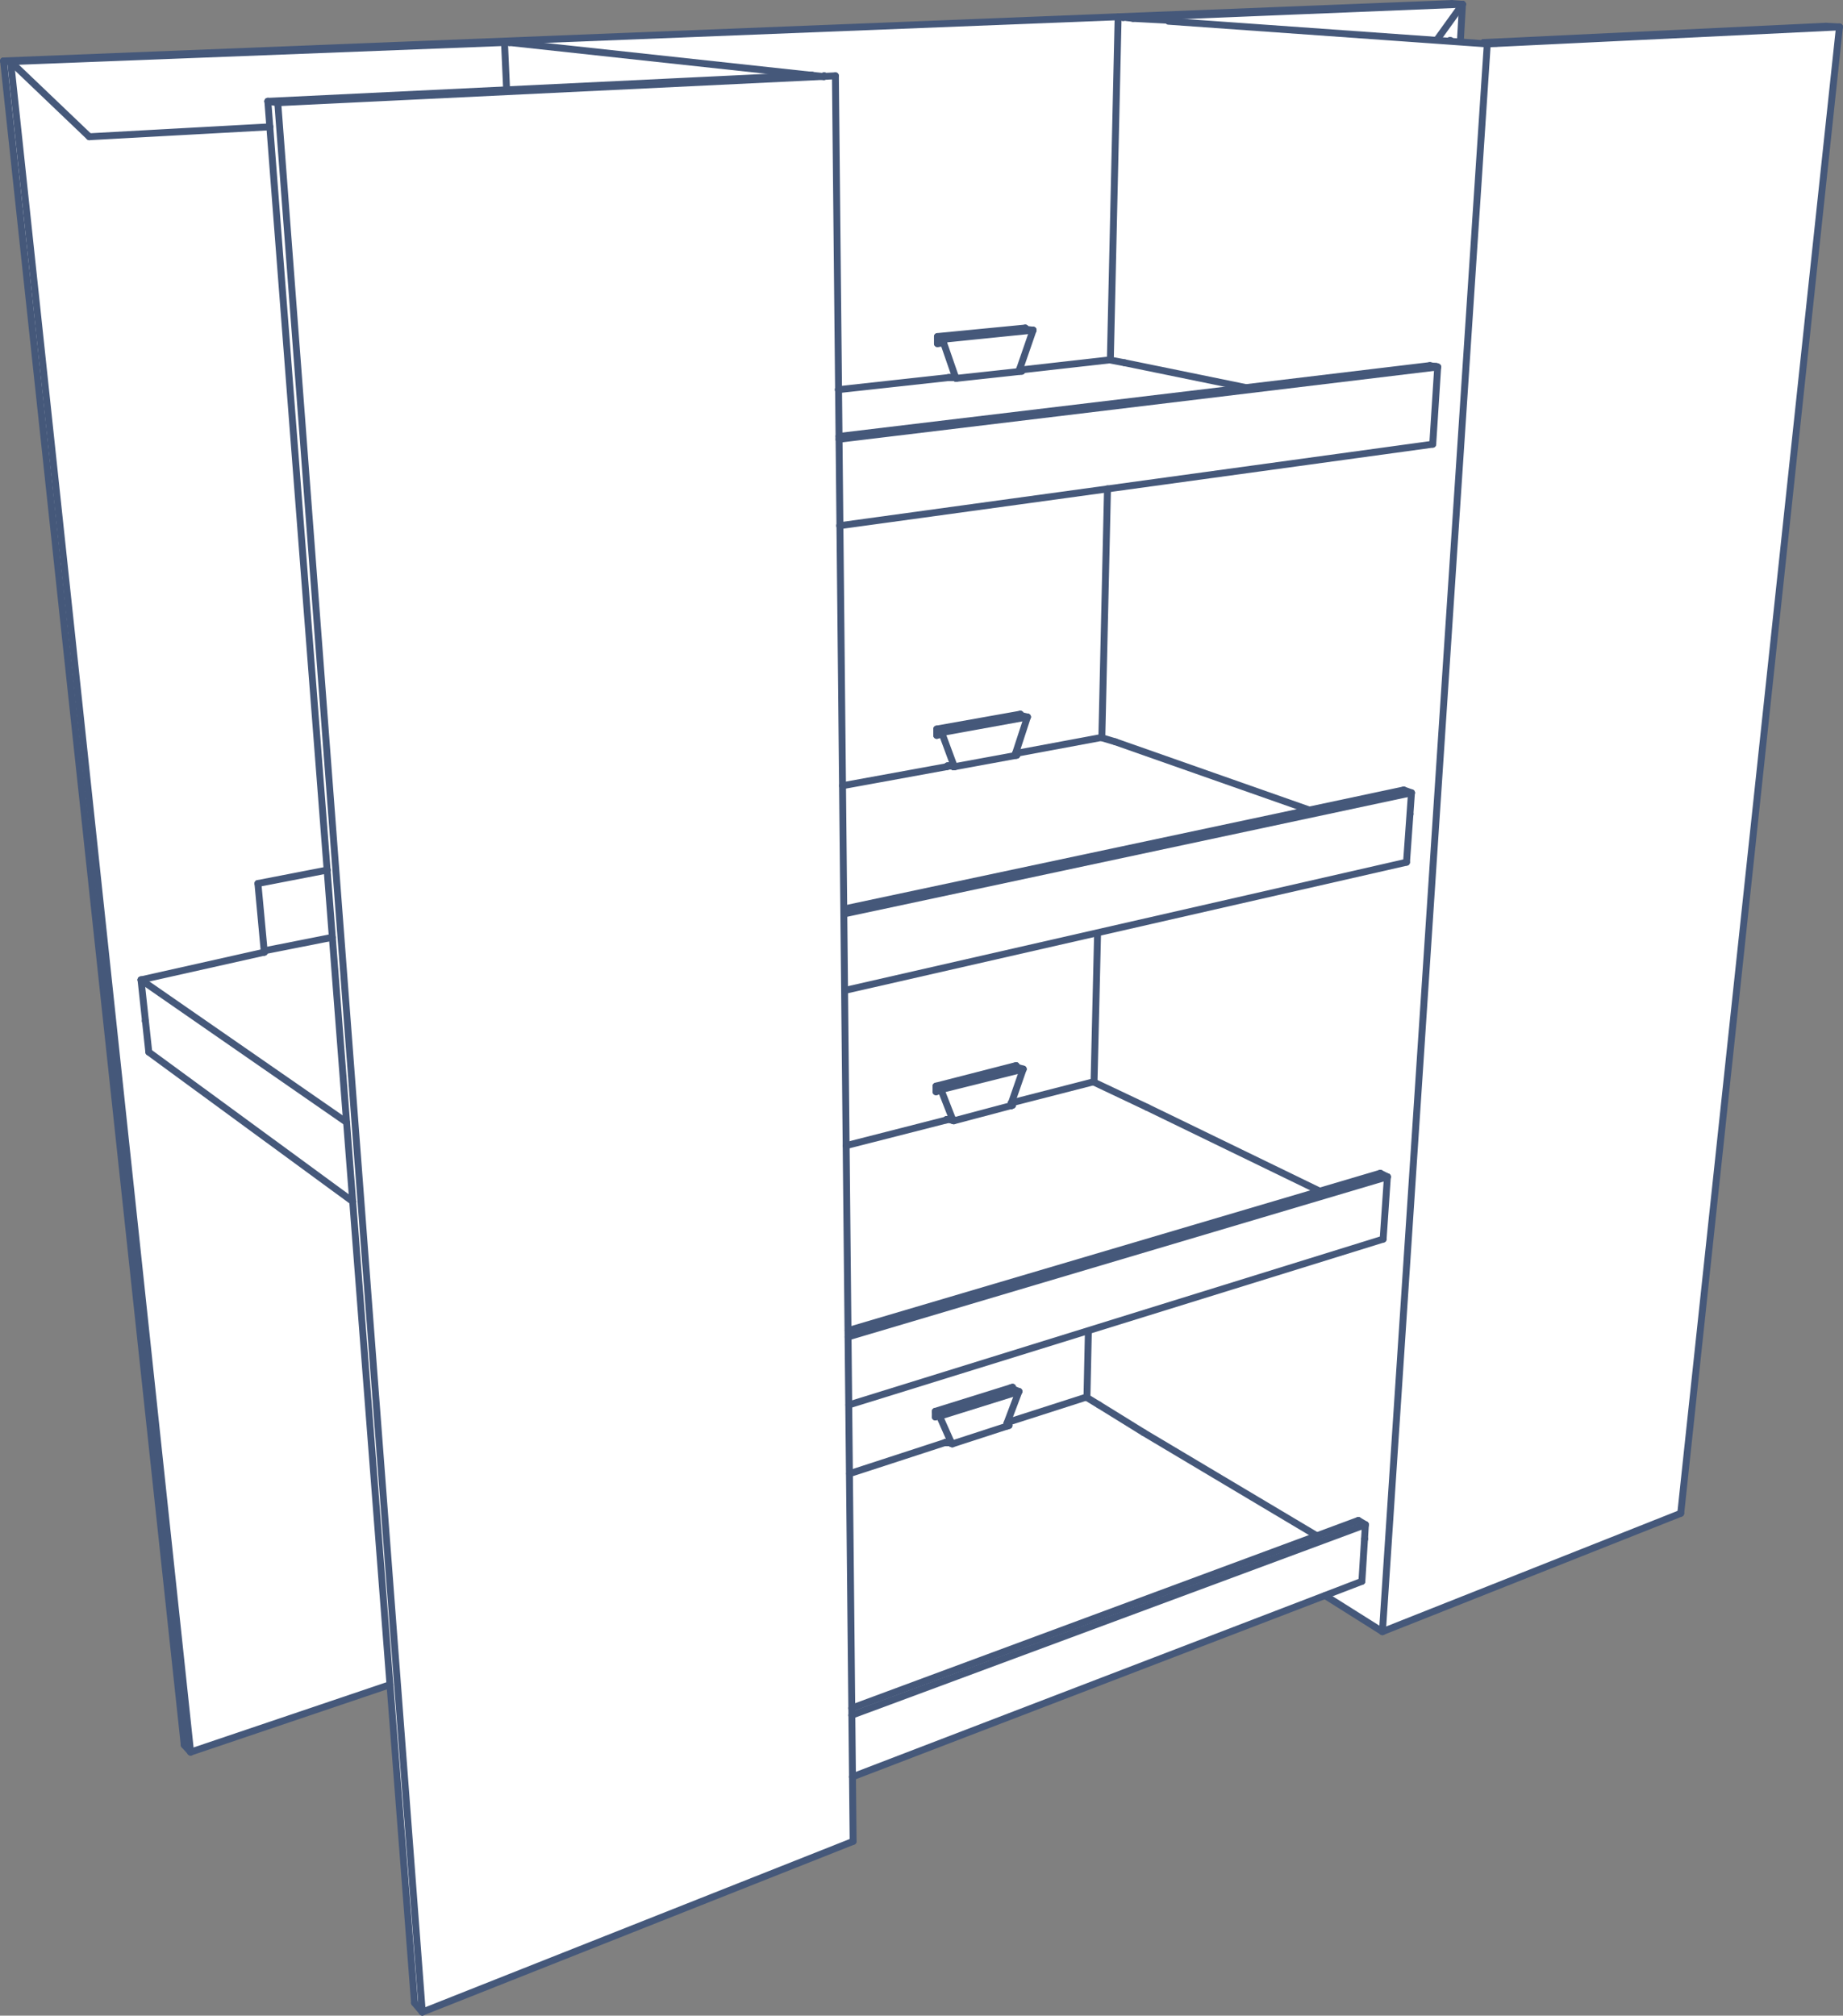 <?xml version="1.0" encoding="utf-8"?>
<!-- Generator: Adobe Illustrator 24.3.0, SVG Export Plug-In . SVG Version: 6.00 Build 0)  -->
<svg version="1.1" id="Vrstva_2" xmlns="http://www.w3.org/2000/svg" xmlns:xlink="http://www.w3.org/1999/xlink" x="0px" y="0px"
	 viewBox="0 0 260.1 284.5" style="enable-background:new 0 0 260.1 284.5;" xml:space="preserve">
<rect x="0" y="0" width="260.1" height="284.5" fill="#808080" stroke="none"/>
<style type="text/css">
	.st0{fill:#FFFFFF;}
	.st1{fill:none;stroke:#45587A;stroke-width:0.973;stroke-linecap:round;stroke-linejoin:round;}
</style>
<polygon class="st0" points="0.8,8.9 128.8,3.5 206.3,0.6 206.1,5.9 209.8,6.1 259.5,3.7 248.5,107.4 237.2,213.5 195.2,230.4 
	187.2,225.3 120.3,250.7 120.3,259.9 59.7,283.9 58.1,282.6 55,237.6 27,247.4 26.3,246.4 "/>
<line class="st1" x1="195.1" y1="230.3" x2="237.2" y2="213.6"/>
<line class="st1" x1="237.2" y1="213.6" x2="259.6" y2="3.8"/>
<line class="st1" x1="187" y1="225.2" x2="195.1" y2="230.3"/>
<line class="st1" x1="195.1" y1="230.3" x2="209.9" y2="6.2"/>
<line class="st1" x1="195.2" y1="174.9" x2="119.8" y2="198.3"/>
<line class="st1" x1="195.8" y1="166.1" x2="119.7" y2="188.7"/>
<line class="st1" x1="195.2" y1="174.9" x2="195.8" y2="166.1"/>
<line class="st1" x1="195.8" y1="166.1" x2="194.8" y2="165.6"/>
<line class="st1" x1="186.2" y1="168.1" x2="161.9" y2="156.3"/>
<line class="st1" x1="194.8" y1="165.6" x2="119.7" y2="187.8"/>
<line class="st1" x1="143" y1="155.6" x2="142.9" y2="155.6"/>
<line class="st1" x1="142.9" y1="155.6" x2="142.9" y2="155.6"/>
<line class="st1" x1="142.9" y1="155.6" x2="142.8" y2="155.7"/>
<line class="st1" x1="142.8" y1="155.7" x2="142.8" y2="155.7"/>
<line class="st1" x1="142.8" y1="155.7" x2="142.7" y2="155.7"/>
<line class="st1" x1="142.7" y1="155.7" x2="142.7" y2="155.8"/>
<line class="st1" x1="142.7" y1="155.8" x2="142.7" y2="155.8"/>
<line class="st1" x1="142.7" y1="155.8" x2="142.7" y2="155.8"/>
<line class="st1" x1="142.7" y1="155.8" x2="142.7" y2="155.9"/>
<line class="st1" x1="142.7" y1="155.9" x2="142.8" y2="155.9"/>
<line class="st1" x1="142.8" y1="155.9" x2="142.8" y2="155.9"/>
<line class="st1" x1="142.8" y1="155.9" x2="142.8" y2="155.9"/>
<line class="st1" x1="142.8" y1="155.9" x2="142.9" y2="156"/>
<line class="st1" x1="134.6" y1="158.2" x2="134.5" y2="158.1"/>
<line class="st1" x1="134.4" y1="158.1" x2="134.3" y2="158.1"/>
<line class="st1" x1="134.3" y1="158.1" x2="134.3" y2="158.1"/>
<line class="st1" x1="134.3" y1="158.1" x2="134.2" y2="158"/>
<line class="st1" x1="134.2" y1="158" x2="134.1" y2="158"/>
<line class="st1" x1="134.1" y1="158" x2="134" y2="158"/>
<line class="st1" x1="134" y1="158" x2="133.9" y2="158"/>
<line class="st1" x1="133.9" y1="158" x2="133.8" y2="158"/>
<line class="st1" x1="133.8" y1="158" x2="133.7" y2="158"/>
<line class="st1" x1="133.7" y1="158" x2="133.7" y2="158"/>
<line class="st1" x1="133.7" y1="158" x2="133.6" y2="158"/>
<line class="st1" x1="133.6" y1="158" x2="133.5" y2="158.1"/>
<line class="st1" x1="132.1" y1="153.3" x2="143.4" y2="150.4"/>
<line class="st1" x1="143.4" y1="150.4" x2="143.4" y2="150.6"/>
<line class="st1" x1="132.8" y1="153.9" x2="132.1" y2="154.1"/>
<line class="st1" x1="132.1" y1="154.1" x2="132.1" y2="153.3"/>
<line class="st1" x1="154.9" y1="131.7" x2="154.4" y2="152.7"/>
<line class="st1" x1="132.1" y1="153.4" x2="132.8" y2="153.8"/>
<line class="st1" x1="132.8" y1="153.8" x2="144.4" y2="150.9"/>
<line class="st1" x1="144.4" y1="150.9" x2="143.1" y2="150.5"/>
<line class="st1" x1="132.8" y1="153.8" x2="134.4" y2="157.9"/>
<line class="st1" x1="134.4" y1="157.9" x2="134.4" y2="158.1"/>
<line class="st1" x1="142.7" y1="156.1" x2="142.7" y2="155.8"/>
<line class="st1" x1="142.7" y1="155.8" x2="144.4" y2="150.9"/>
<line class="st1" x1="161.9" y1="156.3" x2="154.3" y2="152.7"/>
<line class="st1" x1="154.3" y1="152.7" x2="143" y2="155.6"/>
<line class="st1" x1="142.9" y1="156" x2="134.6" y2="158.2"/>
<line class="st1" x1="134.5" y1="158.1" x2="134.4" y2="158.1"/>
<line class="st1" x1="133.5" y1="158.1" x2="119.4" y2="161.7"/>
<line class="st1" x1="142.4" y1="200.7" x2="142.4" y2="200.7"/>
<line class="st1" x1="142.4" y1="200.7" x2="142.3" y2="200.8"/>
<line class="st1" x1="142.3" y1="200.8" x2="142.3" y2="200.8"/>
<line class="st1" x1="142.3" y1="200.8" x2="142.2" y2="200.8"/>
<line class="st1" x1="142.2" y1="200.8" x2="142.2" y2="200.9"/>
<line class="st1" x1="142.2" y1="200.9" x2="142.2" y2="200.9"/>
<line class="st1" x1="142.2" y1="200.9" x2="142.2" y2="200.9"/>
<line class="st1" x1="142.2" y1="200.9" x2="142.2" y2="201"/>
<line class="st1" x1="142.2" y1="201" x2="142.2" y2="201"/>
<line class="st1" x1="142.2" y1="201" x2="142.2" y2="201"/>
<line class="st1" x1="142.2" y1="201" x2="142.3" y2="201.1"/>
<line class="st1" x1="142.3" y1="201.1" x2="142.4" y2="201.2"/>
<line class="st1" x1="134.4" y1="203.8" x2="134.3" y2="203.7"/>
<line class="st1" x1="134.2" y1="203.7" x2="134.2" y2="203.7"/>
<line class="st1" x1="134.2" y1="203.7" x2="134.1" y2="203.6"/>
<line class="st1" x1="134.1" y1="203.6" x2="134" y2="203.6"/>
<line class="st1" x1="134" y1="203.6" x2="133.9" y2="203.6"/>
<line class="st1" x1="133.9" y1="203.6" x2="133.8" y2="203.6"/>
<line class="st1" x1="133.8" y1="203.6" x2="133.8" y2="203.6"/>
<line class="st1" x1="133.8" y1="203.6" x2="133.7" y2="203.6"/>
<line class="st1" x1="133.7" y1="203.6" x2="133.6" y2="203.6"/>
<line class="st1" x1="133.6" y1="203.6" x2="133.5" y2="203.6"/>
<line class="st1" x1="133.5" y1="203.6" x2="133.4" y2="203.6"/>
<line class="st1" x1="133.4" y1="203.6" x2="133.4" y2="203.6"/>
<line class="st1" x1="142.1" y1="201.1" x2="142.3" y2="201.1"/>
<line class="st1" x1="132" y1="199.2" x2="142.9" y2="195.8"/>
<line class="st1" x1="142.9" y1="195.8" x2="142.9" y2="196"/>
<line class="st1" x1="132.5" y1="199.8" x2="132" y2="200"/>
<line class="st1" x1="132" y1="200" x2="132" y2="199.2"/>
<line class="st1" x1="132" y1="199.3" x2="132.6" y2="199.9"/>
<line class="st1" x1="132.6" y1="199.9" x2="143.8" y2="196.4"/>
<line class="st1" x1="143.8" y1="196.4" x2="142.6" y2="195.9"/>
<line class="st1" x1="132.6" y1="199.9" x2="134.2" y2="203.5"/>
<line class="st1" x1="134.2" y1="203.5" x2="134.2" y2="203.7"/>
<line class="st1" x1="142.1" y1="201.3" x2="142.1" y2="200.9"/>
<line class="st1" x1="142.1" y1="200.9" x2="143.8" y2="196.4"/>
<line class="st1" x1="161.4" y1="202.2" x2="155.1" y2="198.3"/>
<line class="st1" x1="155.1" y1="198.3" x2="153.3" y2="197.2"/>
<line class="st1" x1="153.3" y1="197.2" x2="142.4" y2="200.7"/>
<line class="st1" x1="142.3" y1="201.1" x2="142.3" y2="201.1"/>
<line class="st1" x1="142.4" y1="201.2" x2="134.4" y2="203.8"/>
<line class="st1" x1="134.3" y1="203.7" x2="134.2" y2="203.7"/>
<line class="st1" x1="134.2" y1="203.7" x2="134.2" y2="203.7"/>
<line class="st1" x1="133.4" y1="203.6" x2="119.9" y2="208"/>
<line class="st1" x1="153.6" y1="187.9" x2="153.4" y2="197.2"/>
<line class="st1" x1="192.2" y1="223.2" x2="120.3" y2="250.8"/>
<line class="st1" x1="192.7" y1="215.2" x2="120.2" y2="242.1"/>
<line class="st1" x1="192.2" y1="223.2" x2="192.7" y2="215.2"/>
<line class="st1" x1="191.7" y1="214.6" x2="120.2" y2="241.1"/>
<line class="st1" x1="192.7" y1="215.2" x2="191.7" y2="214.6"/>
<line class="st1" x1="185.9" y1="216.8" x2="161.4" y2="202.2"/>
<line class="st1" x1="192.6" y1="217.2" x2="192.6" y2="217.2"/>
<line class="st1" x1="199" y1="114.9" x2="199" y2="114.9"/>
<line class="st1" x1="198.5" y1="121.7" x2="119.2" y2="139.8"/>
<line class="st1" x1="199.2" y1="111.9" x2="119.1" y2="129"/>
<line class="st1" x1="198.5" y1="121.7" x2="199.2" y2="111.9"/>
<line class="st1" x1="198.1" y1="111.5" x2="119.1" y2="128.3"/>
<line class="st1" x1="199.2" y1="111.9" x2="198.1" y2="111.5"/>
<line class="st1" x1="259.6" y1="3.8" x2="209.9" y2="6.2"/>
<line class="st1" x1="257.7" y1="3.7" x2="259.6" y2="3.8"/>
<line class="st1" x1="257.7" y1="3.7" x2="209.4" y2="6"/>
<line class="st1" x1="0.5" y1="8.6" x2="204.9" y2="0.5"/>
<line class="st1" x1="204.9" y1="0.5" x2="206.4" y2="0.6"/>
<line class="st1" x1="206.4" y1="0.6" x2="206.1" y2="5.8"/>
<line class="st1" x1="159.9" y1="2.5" x2="206.4" y2="0.6"/>
<line class="st1" x1="206.4" y1="0.6" x2="202.8" y2="5.6"/>
<line class="st1" x1="209.9" y1="6.2" x2="164.9" y2="3"/>
<line class="st1" x1="209.4" y1="6" x2="211.2" y2="6.1"/>
<line class="st1" x1="209.4" y1="6.1" x2="209.4" y2="6"/>
<line class="st1" x1="210.1" y1="6.2" x2="210" y2="6.1"/>
<line class="st1" x1="210" y1="6.1" x2="210" y2="6.2"/>
<line class="st1" x1="204.7" y1="5.7" x2="204.6" y2="5.7"/>
<line class="st1" x1="202.7" y1="51.7" x2="202.7" y2="51.7"/>
<line class="st1" x1="202.4" y1="51.7" x2="202.4" y2="51.7"/>
<line class="st1" x1="202.2" y1="62.7" x2="118.5" y2="74.2"/>
<line class="st1" x1="202.9" y1="51.8" x2="118.4" y2="62"/>
<line class="st1" x1="202.2" y1="62.7" x2="202.9" y2="51.8"/>
<line class="st1" x1="201.8" y1="51.6" x2="118.4" y2="61.6"/>
<line class="st1" x1="202.9" y1="51.8" x2="201.8" y2="51.6"/>
<line class="st1" x1="175.8" y1="54.7" x2="158.7" y2="51.2"/>
<line class="st1" x1="165.6" y1="2.9" x2="159.9" y2="2.6"/>
<line class="st1" x1="158.5" y1="2.4" x2="159.9" y2="2.6"/>
<line class="st1" x1="159.9" y1="2.5" x2="159.9" y2="2.5"/>
<line class="st1" x1="159.9" y1="2.5" x2="157.8" y2="2.4"/>
<line class="st1" x1="158.5" y1="2.4" x2="158.5" y2="2.5"/>
<line class="st1" x1="132.3" y1="47.5" x2="144.7" y2="46.3"/>
<line class="st1" x1="144.2" y1="52.2" x2="144.2" y2="52.2"/>
<line class="st1" x1="144.2" y1="52.2" x2="144.1" y2="52.2"/>
<line class="st1" x1="144.1" y1="52.2" x2="144" y2="52.2"/>
<line class="st1" x1="144" y1="52.2" x2="144" y2="52.2"/>
<line class="st1" x1="144" y1="52.2" x2="144" y2="52.2"/>
<line class="st1" x1="144" y1="52.2" x2="144" y2="52.2"/>
<line class="st1" x1="144" y1="52.2" x2="143.9" y2="52.3"/>
<line class="st1" x1="143.9" y1="52.3" x2="143.9" y2="52.3"/>
<line class="st1" x1="143.9" y1="52.3" x2="144" y2="52.3"/>
<line class="st1" x1="144" y1="52.3" x2="144" y2="52.3"/>
<line class="st1" x1="144" y1="52.3" x2="144" y2="52.3"/>
<line class="st1" x1="144" y1="52.3" x2="144.1" y2="52.3"/>
<line class="st1" x1="144.1" y1="52.3" x2="144.2" y2="52.4"/>
<line class="st1" x1="135" y1="53.4" x2="134.9" y2="53.4"/>
<line class="st1" x1="134.8" y1="53.3" x2="134.7" y2="53.3"/>
<line class="st1" x1="134.7" y1="53.3" x2="134.7" y2="53.3"/>
<line class="st1" x1="134.7" y1="53.3" x2="134.6" y2="53.3"/>
<line class="st1" x1="134.6" y1="53.3" x2="134.5" y2="53.3"/>
<line class="st1" x1="134.5" y1="53.3" x2="134.4" y2="53.3"/>
<line class="st1" x1="134.4" y1="53.3" x2="134.3" y2="53.3"/>
<line class="st1" x1="134.3" y1="53.3" x2="134.2" y2="53.3"/>
<line class="st1" x1="134.2" y1="53.3" x2="134.1" y2="53.3"/>
<line class="st1" x1="134.1" y1="53.3" x2="134" y2="53.3"/>
<line class="st1" x1="134" y1="53.3" x2="133.9" y2="53.3"/>
<line class="st1" x1="133.9" y1="53.3" x2="133.8" y2="53.3"/>
<line class="st1" x1="144.7" y1="46.3" x2="144.7" y2="46.5"/>
<line class="st1" x1="133.2" y1="48.4" x2="132.3" y2="48.5"/>
<line class="st1" x1="132.3" y1="48.5" x2="132.3" y2="47.5"/>
<line class="st1" x1="157.8" y1="2.4" x2="156.7" y2="50.8"/>
<line class="st1" x1="132.3" y1="47.7" x2="133" y2="47.9"/>
<line class="st1" x1="133" y1="47.9" x2="145.8" y2="46.6"/>
<line class="st1" x1="145.8" y1="46.6" x2="144.1" y2="46.4"/>
<line class="st1" x1="133" y1="47.9" x2="134.8" y2="53.1"/>
<line class="st1" x1="134.8" y1="53.1" x2="134.8" y2="53.3"/>
<line class="st1" x1="143.9" y1="52.4" x2="143.9" y2="52.1"/>
<line class="st1" x1="143.9" y1="52.1" x2="145.8" y2="46.6"/>
<line class="st1" x1="158.7" y1="51.2" x2="156.6" y2="50.8"/>
<line class="st1" x1="156.6" y1="50.8" x2="144.2" y2="52.2"/>
<line class="st1" x1="144.2" y1="52.4" x2="135" y2="53.4"/>
<line class="st1" x1="134.9" y1="53.4" x2="134.8" y2="53.3"/>
<line class="st1" x1="133.8" y1="53.3" x2="118.3" y2="55"/>
<line class="st1" x1="184.7" y1="114.3" x2="157.4" y2="104.7"/>
<line class="st1" x1="143.6" y1="106.3" x2="143.5" y2="106.3"/>
<line class="st1" x1="143.5" y1="106.3" x2="143.5" y2="106.3"/>
<line class="st1" x1="143.5" y1="106.3" x2="143.4" y2="106.3"/>
<line class="st1" x1="143.4" y1="106.3" x2="143.4" y2="106.4"/>
<line class="st1" x1="143.4" y1="106.4" x2="143.3" y2="106.4"/>
<line class="st1" x1="143.3" y1="106.4" x2="143.3" y2="106.4"/>
<line class="st1" x1="143.3" y1="106.4" x2="143.3" y2="106.4"/>
<line class="st1" x1="143.3" y1="106.4" x2="143.3" y2="106.5"/>
<line class="st1" x1="143.3" y1="106.5" x2="143.3" y2="106.5"/>
<line class="st1" x1="143.3" y1="106.5" x2="143.3" y2="106.5"/>
<line class="st1" x1="143.3" y1="106.5" x2="143.4" y2="106.5"/>
<line class="st1" x1="143.4" y1="106.5" x2="143.4" y2="106.6"/>
<line class="st1" x1="143.4" y1="106.6" x2="143.5" y2="106.6"/>
<line class="st1" x1="132.2" y1="102.9" x2="144" y2="100.8"/>
<line class="st1" x1="144" y1="100.8" x2="144" y2="100.9"/>
<line class="st1" x1="133" y1="103.6" x2="132.2" y2="103.8"/>
<line class="st1" x1="132.2" y1="103.8" x2="132.2" y2="102.9"/>
<line class="st1" x1="156.3" y1="69" x2="155.5" y2="104.1"/>
<line class="st1" x1="132.2" y1="103" x2="132.9" y2="103.4"/>
<line class="st1" x1="132.9" y1="103.4" x2="145" y2="101.2"/>
<line class="st1" x1="145" y1="101.2" x2="143.7" y2="100.9"/>
<line class="st1" x1="143.3" y1="106.6" x2="143.3" y2="106.4"/>
<line class="st1" x1="143.3" y1="106.4" x2="145" y2="101.2"/>
<line class="st1" x1="157.4" y1="104.7" x2="155.4" y2="104.1"/>
<line class="st1" x1="155.4" y1="104.1" x2="143.6" y2="106.3"/>
<line class="st1" x1="134.8" y1="108.2" x2="134.7" y2="108.2"/>
<line class="st1" x1="134.6" y1="108.2" x2="134.5" y2="108.2"/>
<line class="st1" x1="134.5" y1="108.2" x2="134.5" y2="108.2"/>
<line class="st1" x1="134.5" y1="108.2" x2="134.4" y2="108.1"/>
<line class="st1" x1="134.4" y1="108.1" x2="134.3" y2="108.1"/>
<line class="st1" x1="134.3" y1="108.1" x2="134.2" y2="108.1"/>
<line class="st1" x1="134.2" y1="108.1" x2="134.1" y2="108.1"/>
<line class="st1" x1="134.1" y1="108.1" x2="134" y2="108.1"/>
<line class="st1" x1="134" y1="108.1" x2="133.9" y2="108.1"/>
<line class="st1" x1="133.9" y1="108.1" x2="133.8" y2="108.1"/>
<line class="st1" x1="133.8" y1="108.1" x2="133.7" y2="108.1"/>
<line class="st1" x1="133.7" y1="108.1" x2="133.7" y2="108.2"/>
<line class="st1" x1="132.9" y1="103.4" x2="134.6" y2="108"/>
<line class="st1" x1="134.6" y1="108" x2="134.6" y2="108.2"/>
<line class="st1" x1="143.5" y1="106.6" x2="134.8" y2="108.2"/>
<line class="st1" x1="134.7" y1="108.2" x2="134.6" y2="108.2"/>
<line class="st1" x1="133.7" y1="108.2" x2="118.9" y2="110.9"/>
<line class="st1" x1="71.9" y1="6" x2="116.2" y2="10.8"/>
<line class="st1" x1="116.3" y1="10.7" x2="116.3" y2="10.8"/>
<line class="st1" x1="116.3" y1="10.7" x2="116.3" y2="10.8"/>
<line class="st1" x1="117.9" y1="10.7" x2="39.2" y2="14.5"/>
<line class="st1" x1="114.6" y1="10.6" x2="37.8" y2="14.3"/>
<line class="st1" x1="1.5" y1="8.7" x2="71.2" y2="6"/>
<line class="st1" x1="71.9" y1="6" x2="69.9" y2="5.9"/>
<line class="st1" x1="71.5" y1="12.7" x2="71.2" y2="6"/>
<line class="st1" x1="70.9" y1="6" x2="71" y2="5.9"/>
<line class="st1" x1="71" y1="5.9" x2="71" y2="6"/>
<line class="st1" x1="71.9" y1="6" x2="71.9" y2="5.8"/>
<line class="st1" x1="38.1" y1="17.9" x2="12.6" y2="19.3"/>
<line class="st1" x1="39.2" y1="14.5" x2="37.8" y2="14.3"/>
<line class="st1" x1="1.5" y1="8.7" x2="0.5" y2="8.6"/>
<line class="st1" x1="12.6" y1="19.3" x2="1.5" y2="8.7"/>
<line class="st1" x1="37.3" y1="134.2" x2="46.9" y2="132.3"/>
<line class="st1" x1="46.2" y1="122.8" x2="36.4" y2="124.7"/>
<line class="st1" x1="36.4" y1="124.7" x2="37.3" y2="134.4"/>
<line class="st1" x1="37.3" y1="134.3" x2="37.3" y2="134.4"/>
<line class="st1" x1="37.3" y1="134.4" x2="19.9" y2="138.3"/>
<line class="st1" x1="117.9" y1="10.7" x2="120.4" y2="259.9"/>
<line class="st1" x1="59.6" y1="284" x2="120.4" y2="259.9"/>
<line class="st1" x1="39.2" y1="14.5" x2="59.6" y2="284"/>
<line class="st1" x1="37.8" y1="14.3" x2="58.5" y2="282.7"/>
<line class="st1" x1="49.8" y1="169.6" x2="21" y2="148.5"/>
<line class="st1" x1="48.9" y1="158.4" x2="19.9" y2="138.3"/>
<line class="st1" x1="20.5" y1="144.1" x2="20.5" y2="144.1"/>
<line class="st1" x1="19.9" y1="138.3" x2="21" y2="148.5"/>
<line class="st1" x1="58.5" y1="282.7" x2="59.6" y2="284"/>
<line class="st1" x1="26.9" y1="247.3" x2="55" y2="237.8"/>
<line class="st1" x1="26" y1="246.3" x2="0.5" y2="8.6"/>
<line class="st1" x1="26" y1="246.3" x2="26.9" y2="247.3"/>
<line class="st1" x1="26.9" y1="247.3" x2="1.5" y2="8.7"/>
</svg>

